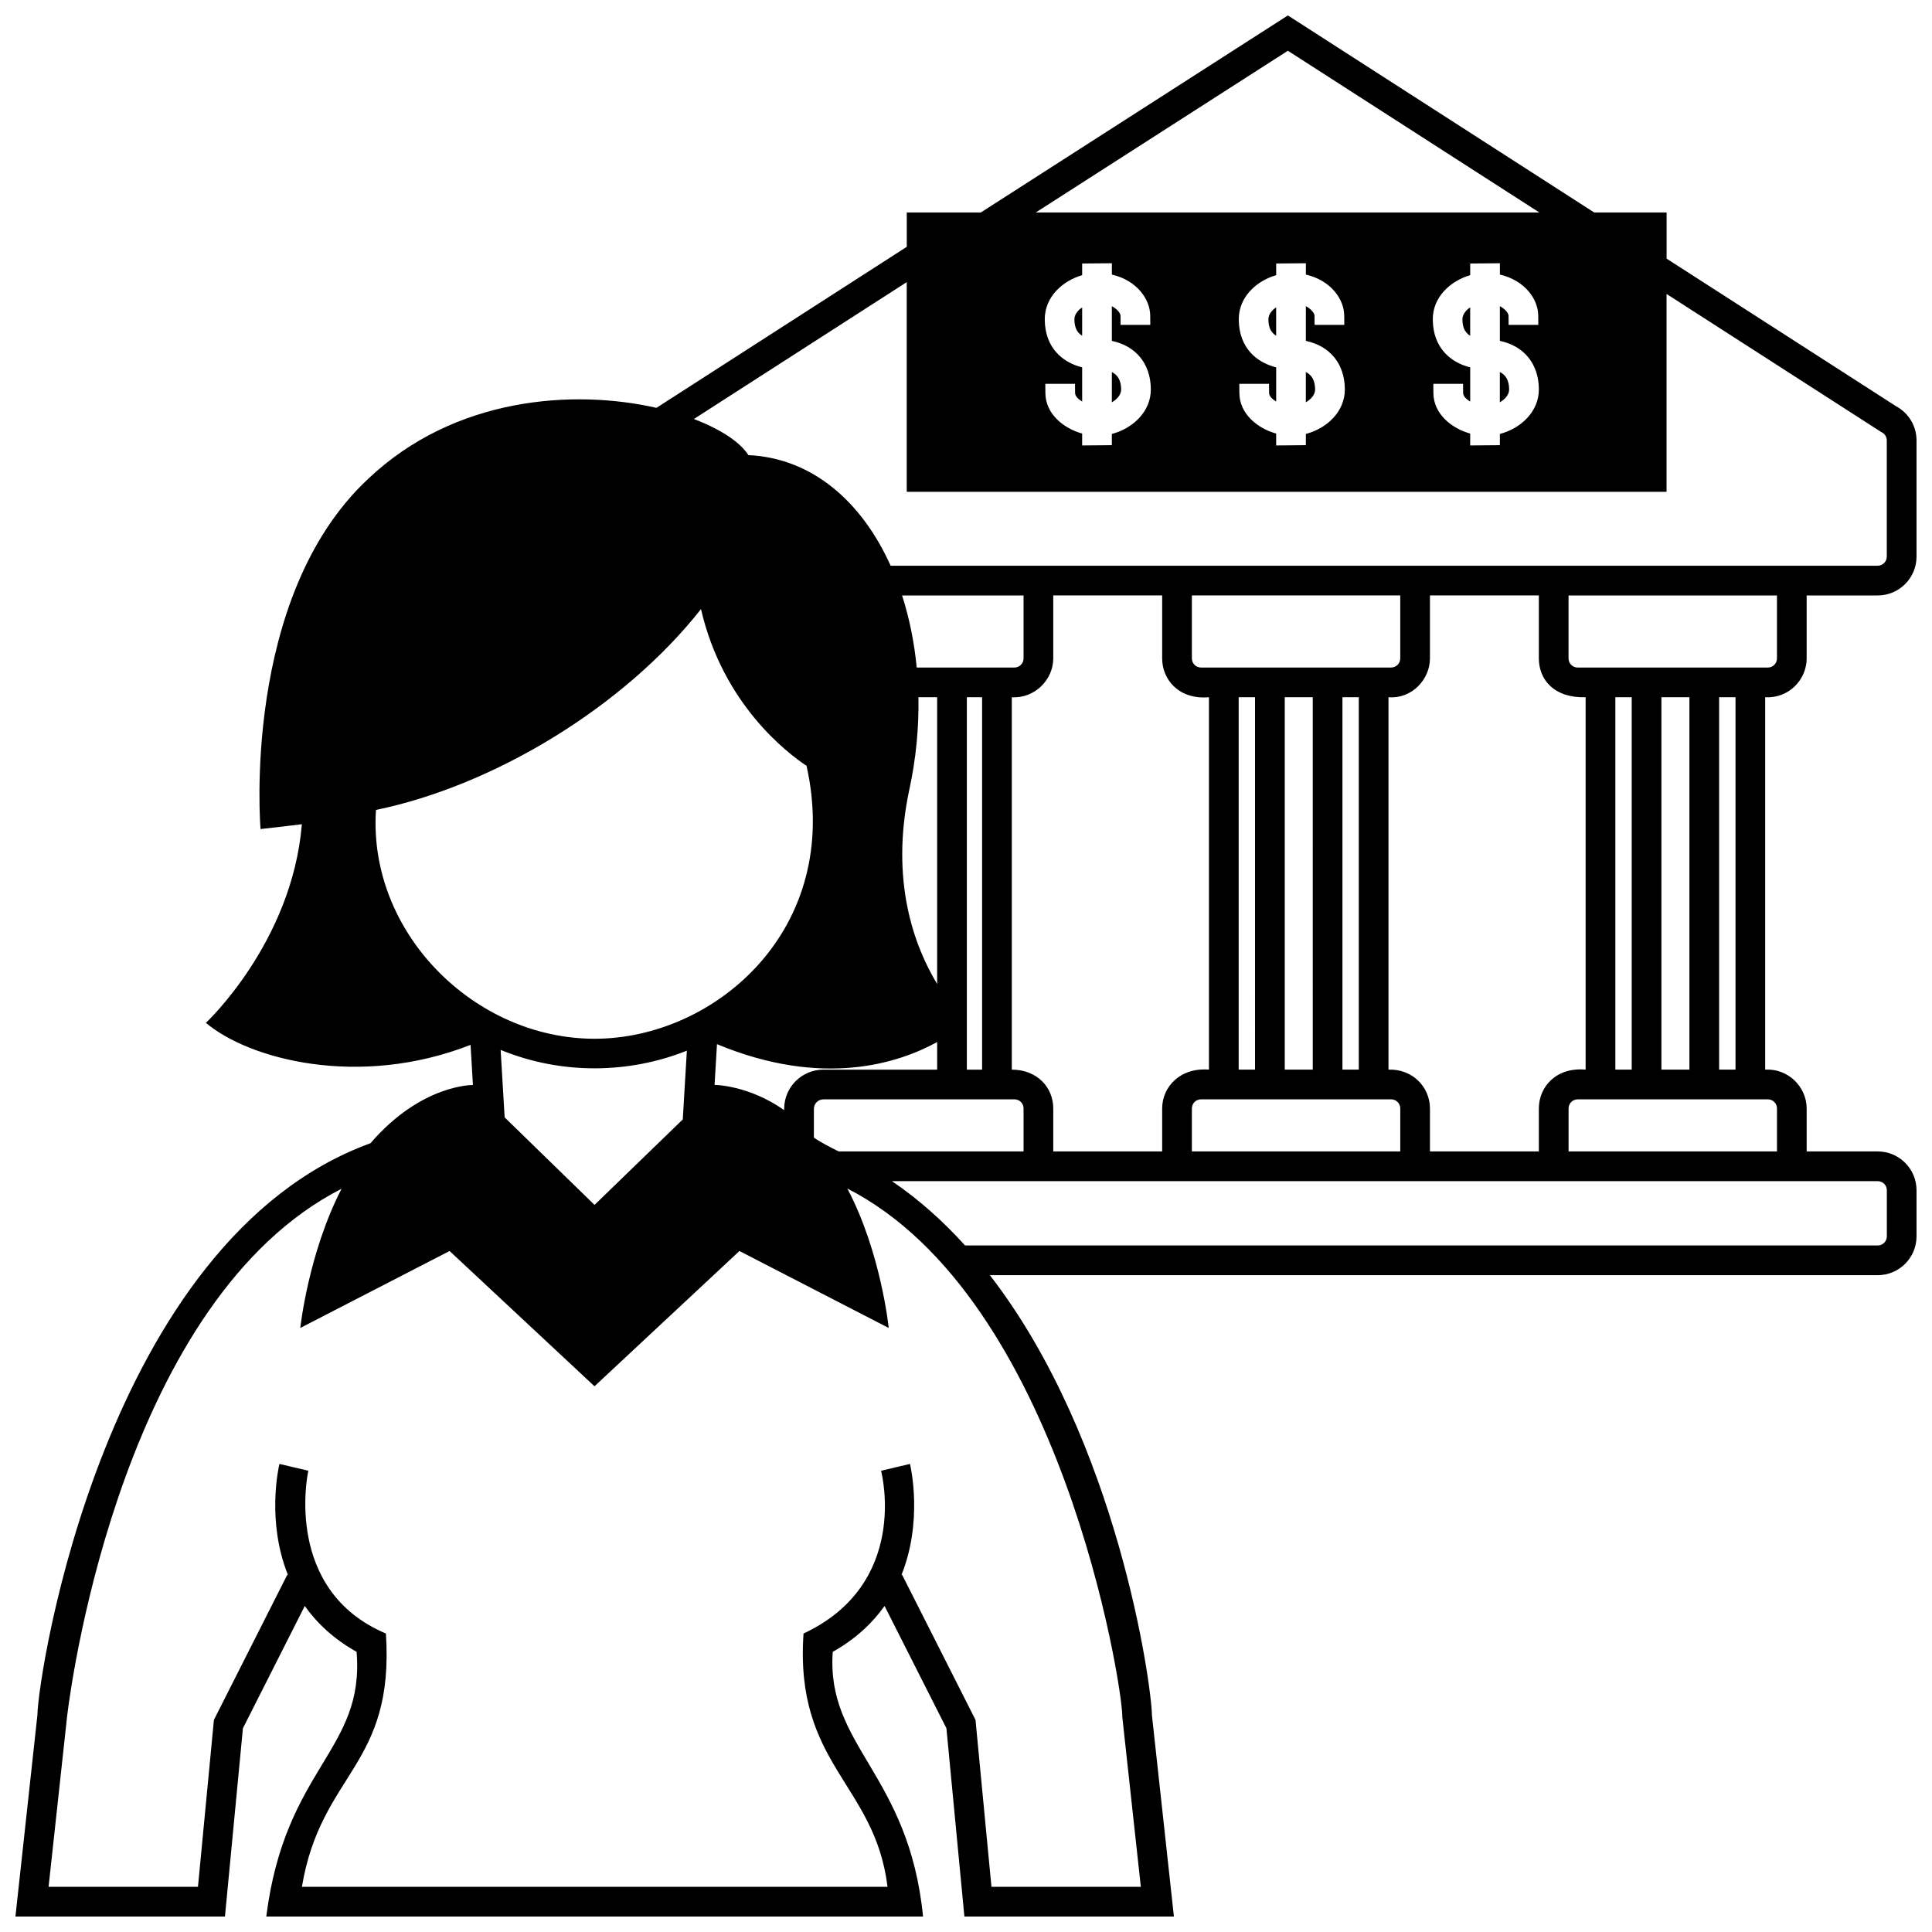 <?xml version="1.0" encoding="UTF-8"?>
<!-- Uploaded to: SVG Repo, www.svgrepo.com, Generator: SVG Repo Mixer Tools -->
<svg width="800px" height="800px" version="1.1" viewBox="144 144 512 512" xmlns="http://www.w3.org/2000/svg">
 <defs>
  <clipPath id="a">
   <path d="m148.09 148.09h503.81v503.81h-503.81z"/>
  </clipPath>
 </defs>
 <g clip-path="url(#a)">
  <path d="m533.61 232.98c-1.742-1.074-2.035-2.805-2.051-4.336-0.012-1.258 0.848-2.379 2.051-3.18zm-41.086 14.184c-0.023-2.254-0.816-3.754-2.465-4.578v8.02c1.418-0.805 2.477-2.031 2.465-3.441zm51.414 0c-0.023-2.254-0.816-3.754-2.465-4.578v8.02c1.418-0.805 2.477-2.031 2.465-3.441zm-61.746-21.703c-1.203 0.801-2.062 1.918-2.051 3.18 0.016 1.535 0.312 3.266 2.051 4.336zm129.6 103.31v98.688c6.121-0.344 10.992 4.613 10.992 10.293v11.387h18.824c5.68 0 10.293 4.613 10.293 10.293v12.211c0 5.68-4.613 10.293-10.293 10.293h-235.28c33.902 43.812 42.828 108.5 42.945 116.6l5.824 53.363h-55.523l-4.762-49.887-16.395-32.414c-3.199 4.516-7.629 8.727-13.73 12.156-1.797 25.051 20.176 32.258 23.93 70.145h-174.05c4.988-39.523 26.145-43.953 23.93-70.145-6.102-3.43-10.531-7.644-13.73-12.156l-16.391 32.414-4.762 49.887h-55.523l5.82-53.367c0.16-10.949 17.82-125.9 88.273-151.57 13.504-15.684 27.148-15.422 27.148-15.422l-0.629-10.637c-29.684 11.617-58.82 3.758-70.137-5.844 0 0 22.832-21.254 25.434-52.637-2.133 0.301-10.953 1.285-10.953 1.285s-5.211-61.375 28.52-92.801c22.938-21.77 54.504-23.801 76.402-18.824 2.519-1.621 14.391-9.27 66.336-42.672v-9.109h19.633l81.367-52.211 81.164 52.211h19.199v12.242l60.852 39.137c3.324 1.805 5.379 5.25 5.379 9.043v30.789c0 5.668-4.613 10.289-10.293 10.289h-18.824v16.691c0.004 5.664-4.809 10.668-10.988 10.277zm-193.29-128.47h133.43l-66.633-42.852zm115.11 58.598v3.148l7.871-0.07v-2.977c5.426-1.406 10.383-5.84 10.332-11.898-0.059-6.699-3.953-11.426-10.332-12.762v-9.203c1.492 0.801 2.289 1.91 2.293 2.523l0.02 2.438h7.875l-0.023-2.481c-0.035-4.367-3.594-9.34-10.16-10.852v-3.004l-7.871 0.07v3.09c-5.16 1.484-9.969 5.75-9.914 11.789 0.066 7.562 4.836 11.387 9.914 12.645v9.059c-1.078-0.645-1.875-1.473-1.875-2.258l-0.023-2.438h-7.871l0.02 2.481c0.047 5.434 4.738 9.309 9.746 10.699zm-51.418 0v3.148l7.871-0.07v-2.977c5.426-1.406 10.383-5.84 10.332-11.898-0.059-6.699-3.953-11.426-10.332-12.762v-9.203c1.492 0.801 2.289 1.91 2.293 2.523l0.02 2.438h7.875l-0.023-2.481c-0.035-4.367-3.594-9.34-10.16-10.852v-3.004l-7.871 0.07v3.09c-5.16 1.484-9.969 5.75-9.914 11.789 0.066 7.562 4.836 11.387 9.914 12.645v9.059c-1.078-0.645-1.875-1.473-1.875-2.258l-0.023-2.438h-7.871l0.02 2.481c0.051 5.434 4.742 9.309 9.746 10.699zm-51.414 0v3.148l7.871-0.07v-2.977c5.426-1.406 10.383-5.84 10.332-11.898-0.059-6.699-3.953-11.426-10.332-12.762v-9.203c1.492 0.801 2.289 1.91 2.293 2.523l0.02 2.438h7.875l-0.023-2.481c-0.035-4.367-3.594-9.34-10.16-10.852v-3.004l-7.871 0.07v3.09c-5.16 1.484-9.969 5.75-9.914 11.789 0.066 7.562 4.836 11.387 9.914 12.645v9.059c-1.078-0.645-1.875-1.473-1.875-2.258l-0.023-2.438h-7.871l0.02 2.481c0.055 5.434 4.742 9.309 9.746 10.699zm-102.89-3.856c7.09 2.695 12.262 6.137 14.438 9.566 17.039 0.801 30.121 12.453 37.699 29.312h261.57c1.34 0 2.418-1.09 2.418-2.414v-30.789c0-0.906-0.504-1.734-1.316-2.152l-0.316-0.18-56.73-36.484v52.426h-201.36v-55.559c-25.344 16.297-51.047 32.816-56.406 36.273zm195.06 182.71v11.387h28.859v-11.387c0-5.68 4.516-10.984 12.398-10.293v-98.688c-8.289 0.258-12.398-4.613-12.398-10.289v-16.691h-28.859v16.691c0 5.672-4.941 10.801-10.988 10.289v98.688c6.359-0.223 10.988 4.613 10.988 10.293zm-99.828 0v11.387h28.863v-11.387c0-5.68 4.727-10.914 12.398-10.293v-98.688c-7.906 0.699-12.398-4.613-12.398-10.289v-16.691l-28.863 0.004v16.691c0 5.672-4.977 10.672-10.984 10.289v98.688c6.606-0.004 10.984 4.609 10.984 10.289zm-10.238-116.85c1.316-0.031 2.367-1.102 2.367-2.414v-16.691h-32.195c1.926 5.969 3.234 12.398 3.883 19.105zm-12.66 7.867v98.695h4.039v-98.695zm-15.273 24.602c-5.125 24.156 1.391 41.449 7.402 51.402v-76.004h-4.961c0.148 8.043-0.633 16.344-2.441 24.602zm-50.945 67.34-0.641 10.801s8.949 0.012 18.449 6.68v-0.344c0-5.723 4.656-10.383 10.379-10.383h30.164v-7.316c-10.25 5.637-30.332 12.207-58.352 0.562zm25.68 24.73c0.402 0.48 4.828 2.906 6.59 3.691h48.977v-11.387c0-1.34-1.082-2.418-2.418-2.418l-50.637 0.012c-1.379 0-2.508 1.129-2.508 2.508zm152.98-124.54c1.328 0 2.414-1.082 2.414-2.414v-16.691h-55.223v16.691c0 1.336 1.082 2.414 2.418 2.414zm-12.906 7.867v98.688h4.336v-98.688zm-15.289 0v98.688h7.422l-0.004-98.688zm-12.215 0v98.688h4.336l0.004-98.688zm-12.398 120.37h55.227v-11.387c0-1.34-1.09-2.418-2.414-2.418h-50.395c-1.34 0-2.418 1.082-2.418 2.418zm-158.26-29.859c31.957 0 65.777-29.141 56.145-72.328-5.133-3.402-22.176-16.367-27.973-41.535-20.348 25.824-54.738 46.754-86.133 53.223-2.156 32.469 26.008 60.641 57.961 60.641zm-24.926 2.957 1.062 17.879 23.82 23.195 23.387-22.652 1.082-18.223c-15.195 6.086-33.125 6.461-49.352-0.199zm91.879 36.742c8.941 16.898 10.965 36.945 10.965 36.945l-39.562-20.395-38.406 35.848-38.406-35.848-39.562 20.395s2.098-19.754 10.938-36.898c-57.188 29.23-71.332 127.98-72.727 139.74l-4.918 45.262h39.59l4.227-44.238 19.461-38.496 0.156 0.082c-5.703-14.199-2.481-28.496-2.258-29.422l7.664 1.812c-0.289 1.195-6.481 31.711 20.555 43.137 2.324 35.316-17.195 36.793-22.262 67.129h155.2c-3.344-27.387-24.668-32.305-22.262-67.129 27.938-13.07 20.844-41.938 20.555-43.137l7.656-1.812c0.215 0.926 3.449 15.219-2.258 29.422l0.152-0.082 19.469 38.496 4.227 44.238h39.586l-4.914-45.051v-0.211c0.004-8.066-16.164-110.8-72.863-139.79zm11.812-1.973c7.144 4.856 13.586 10.637 19.391 17.055h241.86c1.34 0 2.418-1.082 2.418-2.418v-12.211c0-1.34-1.082-2.418-2.418-2.418h-261.25zm181.74-21.672c-1.336 0-2.418 1.082-2.418 2.418v11.387h55.234v-11.387c0-1.34-1.09-2.418-2.418-2.418zm14.316-7.875v-98.688h-4.336v98.688zm15.293 0v-98.688h-7.422v98.688zm12.215 0v-98.688h-4.344v98.688zm8.566-106.55c1.336 0 2.418-1.082 2.418-2.414v-16.691h-55.234v16.691c0 1.336 1.09 2.414 2.418 2.414zm-181.71-95.441c-1.203 0.801-2.062 1.918-2.051 3.18 0.016 1.535 0.312 3.266 2.051 4.336zm10.332 21.703c-0.023-2.254-0.816-3.754-2.465-4.578v8.02c1.418-0.805 2.477-2.031 2.465-3.441z"/>
 </g>
</svg>